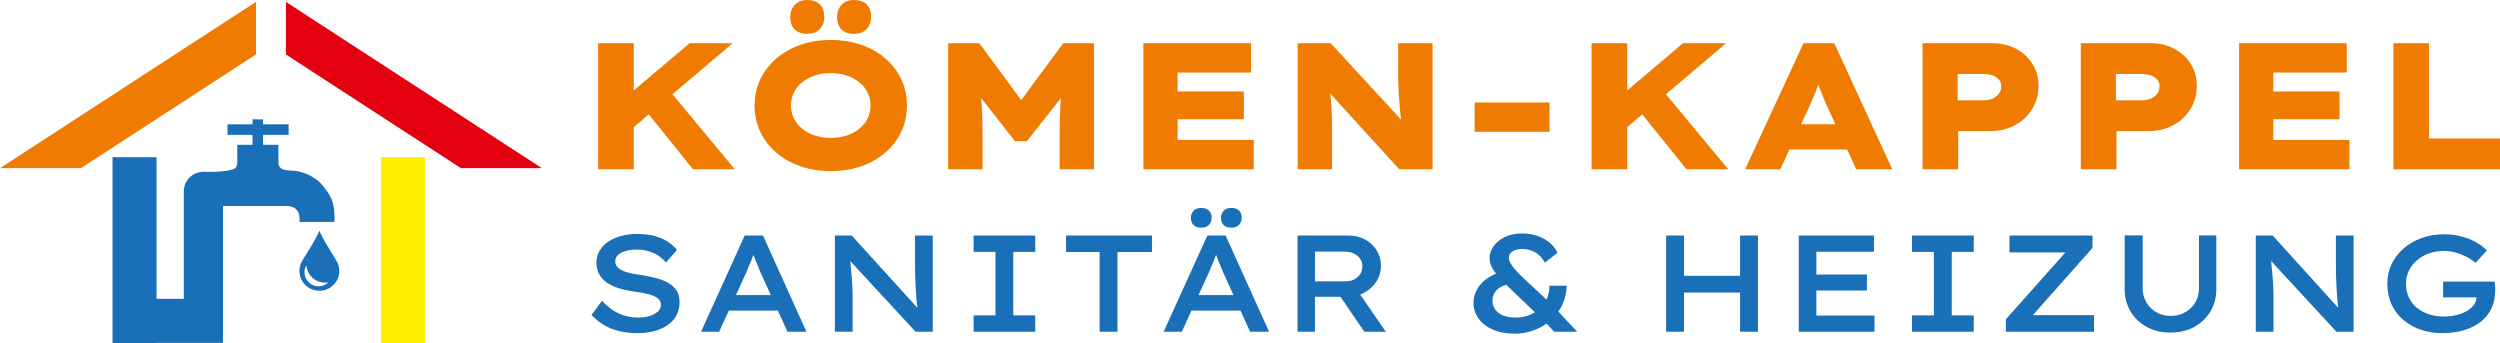 <svg id="Ebene_1" xmlns="http://www.w3.org/2000/svg" viewBox="0 0 2000 274.53"><defs><style>.cls-1{fill:#1a70b8;}.cls-1,.cls-2,.cls-3,.cls-4{stroke-width:0px;}.cls-2{fill:#e3000f;}.cls-3{fill:#ffed00;}.cls-4{fill:#ef7c00;}</style></defs><polygon class="cls-2" points="228.74 1.55 228.74 43.59 368.73 134.5 433.46 134.5 228.74 1.55"></polygon><polygon class="cls-4" points="204.81 1.49 0 134.5 64.74 134.5 204.81 43.53 204.81 1.49"></polygon><path class="cls-1" d="m266.87,204.77c-3.6-6.03-8.41-12.99-11.37-20.3-2.96,7.31-7.77,14.27-11.37,20.3-2.49,4.23-4.58,6.79-4.58,11.95,0,8.76,7.13,15.89,15.95,15.89s15.95-7.13,15.95-15.89c0-5.16-2.09-7.77-4.58-11.95h0Zm-12.06,24.3c-6.15,0-11.19-4.99-11.19-11.19,0-2.38.58-3.94,1.51-5.57.58,7.71,7.48,15.02,17.46,13.57-2.03,1.97-4.76,3.19-7.77,3.19h0Z"></path><path class="cls-4" d="m478.49,135.41V34.57h28.52v100.84h-28.52Zm18.87-25.5l-8.36-22.33,62.66-53.01h34.43l-88.74,75.34Zm57.05,25.5l-40.48-50.28,17.43-17.72,56.47,67.99h-33.42Z"></path><path class="cls-4" d="m664.61,136.85c-8.93,0-17.12-1.32-24.56-3.96-7.45-2.64-13.88-6.31-19.3-11.02-5.43-4.7-9.63-10.25-12.61-16.64-2.98-6.39-4.47-13.33-4.47-20.82s1.51-14.55,4.54-20.89c3.03-6.34,7.25-11.86,12.68-16.57,5.43-4.7,11.84-8.38,19.23-11.02,7.4-2.64,15.56-3.96,24.49-3.96s17.09,1.3,24.49,3.89,13.83,6.27,19.3,11.02c5.48,4.75,9.7,10.3,12.68,16.64,2.98,6.34,4.47,13.25,4.47,20.74s-1.49,14.57-4.47,20.96c-2.98,6.39-7.2,11.96-12.68,16.71-5.47,4.75-11.91,8.43-19.3,11.02-7.4,2.59-15.56,3.89-24.49,3.89Zm-18.87-109.77c-4.32,0-7.66-1.18-10.01-3.53-2.35-2.35-3.53-5.69-3.53-10.01,0-3.84,1.2-7.06,3.6-9.65,2.4-2.59,5.71-3.89,9.94-3.89s7.8,1.18,10.16,3.53c2.35,2.35,3.53,5.69,3.53,10.01,0,3.94-1.2,7.18-3.6,9.72-2.4,2.55-5.76,3.82-10.08,3.82Zm18.87,83.26c4.61,0,8.86-.65,12.75-1.94s7.27-3.12,10.16-5.48c2.88-2.35,5.09-5.11,6.63-8.28,1.54-3.17,2.3-6.58,2.3-10.23s-.77-7.06-2.3-10.23c-1.54-3.17-3.75-5.93-6.63-8.28-2.88-2.35-6.27-4.18-10.16-5.48s-8.14-1.94-12.75-1.94-8.86.65-12.75,1.94-7.27,3.1-10.16,5.4c-2.88,2.31-5.09,5.04-6.63,8.21-1.54,3.17-2.3,6.63-2.3,10.37s.77,7.08,2.3,10.3c1.54,3.22,3.74,5.98,6.63,8.28,2.88,2.3,6.27,4.11,10.16,5.4s8.14,1.94,12.75,1.94Zm18.58-83.26c-4.32,0-7.66-1.18-10.01-3.53-2.35-2.35-3.53-5.69-3.53-10.01,0-3.84,1.2-7.06,3.6-9.65,2.4-2.59,5.71-3.89,9.94-3.89s7.8,1.18,10.15,3.53c2.35,2.35,3.53,5.69,3.53,10.01,0,3.94-1.2,7.18-3.6,9.72-2.4,2.55-5.76,3.82-10.08,3.82Z"></path><path class="cls-4" d="m758.53,135.41V34.57h24.92l42.64,57.91h-18.3l42.79-57.91h24.63v100.84h-27.52v-27.8c0-8.26.19-15.87.58-22.83.38-6.96,1.15-14,2.3-21.1l2.88,8.79-31.98,40.48h-9.51l-31.98-40.77,3.17-8.5c1.06,6.92,1.8,13.86,2.23,20.82.43,6.97.65,14.67.65,23.12v27.8h-27.52Z"></path><path class="cls-4" d="m914.69,135.41V34.57h86.14v23.48h-58.77v53.88h60.94v23.48h-88.3Zm14.4-40.05v-22.19h65.98v22.19h-65.98Z"></path><path class="cls-4" d="m1038.14,135.41V34.57h26.36l61.94,67.13-5.04-1.44c-.48-3.84-.89-7.37-1.22-10.59-.34-3.22-.6-6.19-.79-8.93-.2-2.74-.36-5.4-.5-8s-.24-5.28-.29-8.07c-.05-2.78-.07-5.76-.07-8.93v-21.18h27.52v100.84h-26.65l-65.69-72.03,9.08,2.45c.38,2.21.72,4.32,1.01,6.34.29,2.02.55,4.11.79,6.27.24,2.16.43,4.54.58,7.13s.26,5.5.36,8.72c.1,3.22.15,6.94.15,11.16v29.96h-27.52Z"></path><path class="cls-4" d="m1179.75,105.45v-23.48h59.93v23.48h-59.93Z"></path><path class="cls-4" d="m1273.24,135.41V34.57h28.53v100.84h-28.53Zm18.87-25.5l-8.35-22.33,62.66-53.01h34.43l-88.74,75.34Zm57.05,25.5l-40.48-50.28,17.43-17.72,56.47,67.99h-33.42Z"></path><path class="cls-4" d="m1396.12,135.41l46.67-100.84h24.63l46.39,100.84h-28.81l-24.2-52.29c-.96-2.4-1.87-4.63-2.74-6.7-.86-2.06-1.66-4.03-2.37-5.91-.72-1.87-1.39-3.77-2.02-5.69-.63-1.92-1.18-3.89-1.66-5.91l5.48-.14c-.58,2.11-1.18,4.16-1.8,6.12-.63,1.97-1.32,3.91-2.09,5.83-.77,1.92-1.59,3.87-2.45,5.83-.86,1.97-1.77,4.16-2.73,6.56l-24.2,52.29h-28.09Zm22.18-15.85l8.78-20.17h55.61l5.33,20.17h-69.72Z"></path><path class="cls-4" d="m1538.02,135.41V34.57h56.04c6.92,0,13.13,1.46,18.66,4.39,5.52,2.93,9.91,6.94,13.18,12.03,3.27,5.09,4.9,10.95,4.9,17.57,0,7.01-1.71,13.25-5.11,18.73-3.41,5.48-8.02,9.77-13.83,12.89-5.81,3.12-12.37,4.68-19.66,4.68h-25.64v30.54h-28.53Zm28.09-55.17h20.45c2.78,0,5.23-.43,7.35-1.3,2.11-.86,3.82-2.16,5.11-3.89s1.94-3.74,1.94-6.05-.65-4.03-1.94-5.47-3-2.52-5.11-3.24c-2.12-.72-4.56-1.08-7.35-1.08h-20.45v21.03Z"></path><path class="cls-4" d="m1664.64,135.41V34.57h56.04c6.92,0,13.13,1.46,18.66,4.39,5.52,2.93,9.91,6.94,13.18,12.03,3.27,5.09,4.9,10.95,4.9,17.57,0,7.01-1.71,13.25-5.11,18.73-3.41,5.48-8.02,9.77-13.83,12.89-5.81,3.12-12.37,4.68-19.66,4.68h-25.64v30.54h-28.53Zm28.09-55.17h20.45c2.78,0,5.23-.43,7.35-1.3,2.11-.86,3.82-2.16,5.11-3.89s1.94-3.74,1.94-6.05-.65-4.03-1.94-5.47-3-2.52-5.11-3.24c-2.12-.72-4.56-1.08-7.35-1.08h-20.45v21.03Z"></path><path class="cls-4" d="m1791.26,135.41V34.57h86.14v23.48h-58.77v53.88h60.94v23.48h-88.3Zm14.4-40.05v-22.19h65.98v22.19h-65.98Z"></path><path class="cls-4" d="m1914.72,135.41V34.57h28.53v76.21h56.75v24.63h-85.28Z"></path><path class="cls-1" d="m509.8,266.49c-5.35,0-10.24-.55-14.68-1.65-4.44-1.1-8.45-2.73-12.04-4.89-3.59-2.16-6.89-4.82-9.9-7.97l8.36-11.33c4.62,4.84,9.27,8.28,13.96,10.34,4.69,2.05,9.71,3.08,15.07,3.08,3.08,0,5.97-.38,8.68-1.15,2.71-.77,4.97-1.91,6.76-3.41,1.79-1.5,2.69-3.43,2.69-5.77,0-1.54-.44-2.84-1.32-3.9-.88-1.06-2.07-1.96-3.57-2.7-1.5-.73-3.21-1.34-5.11-1.81-1.91-.48-3.87-.88-5.88-1.21-2.02-.33-3.98-.64-5.88-.93-4.62-.66-8.78-1.59-12.48-2.8-3.7-1.21-6.84-2.75-9.4-4.62-2.57-1.87-4.53-4.1-5.88-6.71s-2.03-5.59-2.03-8.96.84-6.71,2.53-9.57c1.69-2.86,4.01-5.28,6.98-7.26s6.43-3.5,10.39-4.56,8.21-1.59,12.75-1.59c4.91,0,9.38.51,13.41,1.54,4.03,1.03,7.57,2.51,10.61,4.45,3.04,1.94,5.63,4.23,7.75,6.87l-8.8,10.01c-1.91-2.27-4.09-4.18-6.54-5.72-2.46-1.54-5.1-2.69-7.92-3.46-2.82-.77-5.77-1.16-8.85-1.16-3.3,0-6.25.37-8.85,1.1s-4.66,1.8-6.16,3.19c-1.5,1.39-2.25,3.08-2.25,5.06,0,1.69.5,3.13,1.49,4.34.99,1.21,2.38,2.24,4.18,3.08,1.79.84,3.9,1.54,6.32,2.09,2.42.55,5.06,1.01,7.92,1.37,4.25.66,8.28,1.47,12.1,2.42,3.81.95,7.18,2.24,10.12,3.85,2.93,1.61,5.22,3.66,6.87,6.16,1.65,2.49,2.47,5.61,2.47,9.35,0,5.13-1.39,9.55-4.18,13.25s-6.74,6.56-11.87,8.58c-5.13,2.02-11.07,3.02-17.81,3.02Z"></path><path class="cls-1" d="m560.82,265.39l34.96-76.97h14.62l34.75,76.97h-15.17l-21.77-47.94c-.51-1.32-1.1-2.77-1.76-4.34s-1.32-3.17-1.98-4.78-1.28-3.24-1.87-4.89-1.1-3.13-1.54-4.45l3.41-.11c-.51,1.54-1.06,3.13-1.65,4.78-.59,1.65-1.21,3.28-1.87,4.89-.66,1.61-1.32,3.17-1.98,4.67-.66,1.5-1.28,3.02-1.87,4.56l-21.77,47.61h-14.51Zm15.61-16.93l5.17-12.42h41.89l3.3,12.42h-50.36Z"></path><path class="cls-1" d="m667.91,265.39v-76.97h13.52l54.54,60.14-1.76.44c-.29-2.27-.57-4.62-.82-7.04-.26-2.42-.46-4.85-.61-7.31-.15-2.46-.28-4.97-.38-7.53-.11-2.57-.2-5.15-.28-7.75-.08-2.6-.11-5.22-.11-7.86v-23.09h14.18v76.97h-13.74l-54.76-59.27,2.2-.77c.22,2.27.42,4.47.61,6.6.18,2.13.38,4.2.6,6.21.22,2.02.39,4,.5,5.94.11,1.94.22,3.87.33,5.77s.16,3.81.16,5.72v29.8h-14.18Z"></path><path class="cls-1" d="m778.86,265.39v-13.08h17.48v-50.8h-17.48v-13.08h49.37v13.08h-17.59v50.8h17.59v13.08h-49.37Z"></path><path class="cls-1" d="m879.68,265.39v-63.77h-26.83v-13.19h68.72v13.19h-27.6v63.77h-14.29Z"></path><path class="cls-1" d="m930.92,265.39l34.96-76.97h14.63l34.74,76.97h-15.17l-21.77-47.94c-.51-1.32-1.1-2.77-1.76-4.34s-1.32-3.17-1.98-4.78-1.28-3.24-1.87-4.89c-.59-1.65-1.1-3.13-1.54-4.45l3.41-.11c-.51,1.54-1.06,3.13-1.65,4.78-.59,1.65-1.21,3.28-1.87,4.89s-1.32,3.17-1.98,4.67c-.66,1.5-1.28,3.02-1.87,4.56l-21.77,47.61h-14.51Zm15.62-16.93l5.17-12.42h41.89l3.3,12.42h-50.36Zm14.4-66.3c-2.72,0-4.77-.72-6.16-2.15s-2.09-3.35-2.09-5.77c0-2.12.7-3.97,2.09-5.55,1.39-1.57,3.44-2.36,6.16-2.36s4.87.71,6.26,2.15c1.39,1.43,2.09,3.35,2.09,5.77,0,2.13-.7,3.98-2.09,5.55-1.39,1.58-3.48,2.37-6.26,2.37Zm24.19,0c-2.79,0-4.88-.72-6.27-2.15s-2.09-3.35-2.09-5.77c0-2.12.7-3.97,2.09-5.55,1.39-1.57,3.48-2.36,6.27-2.36s4.76.71,6.16,2.15c1.39,1.43,2.09,3.35,2.09,5.77,0,2.13-.7,3.98-2.09,5.55-1.39,1.58-3.44,2.37-6.16,2.37Z"></path><path class="cls-1" d="m1038.02,265.39v-76.97h40.79c4.91,0,9.31,1.04,13.19,3.13,3.89,2.09,6.98,4.97,9.29,8.63,2.31,3.67,3.46,7.81,3.46,12.42s-1.21,8.81-3.63,12.59c-2.42,3.78-5.66,6.76-9.73,8.96s-8.59,3.3-13.58,3.3h-25.84v27.93h-13.96Zm13.96-40.35h24.96c2.42,0,4.62-.53,6.6-1.59,1.98-1.06,3.53-2.51,4.67-4.34,1.14-1.83,1.71-3.89,1.71-6.16s-.61-4.27-1.82-5.99c-1.21-1.72-2.88-3.1-5-4.12-2.12-1.03-4.51-1.54-7.15-1.54h-23.97v23.75Zm39.48,40.35l-23.75-34.75,15.07-2.75,25.95,37.6-17.26-.11Z"></path><path class="cls-1" d="m1211.96,266.93c-7.11,0-13.14-1.14-18.08-3.41-4.95-2.27-8.71-5.28-11.27-9.01-2.57-3.74-3.84-7.77-3.84-12.09,0-5.2,1.7-9.95,5.11-14.24,3.41-4.29,8.52-7.71,15.34-10.28l8.91,8.91c-5.13,1.25-8.78,3.06-10.94,5.44-2.17,2.38-3.24,5.19-3.24,8.41,0,2.35.66,4.55,1.98,6.6,1.32,2.05,3.39,3.7,6.21,4.95s6.47,1.87,10.94,1.87c2.93,0,5.92-.49,8.96-1.48,3.04-.99,5.86-2.51,8.47-4.56s4.75-4.69,6.43-7.92c1.68-3.22,2.57-7.07,2.64-11.54h13.85c-.22,5.06-1.19,9.62-2.91,13.69-1.72,4.07-3.96,7.64-6.71,10.72-2.75,3.08-5.86,5.65-9.34,7.7-3.48,2.05-7.13,3.61-10.94,4.67s-7.66,1.59-11.55,1.59Zm31.34-1.54l-8.36-9.02-4.51-4.18-20.01-19.13c-2.2-2.05-4.4-4.18-6.6-6.38-2.2-2.2-4.24-4.42-6.1-6.65-1.87-2.24-3.36-4.49-4.45-6.76-1.1-2.27-1.65-4.51-1.65-6.71,0-3.23,1.05-6.36,3.13-9.4s5.08-5.53,8.96-7.48c3.89-1.94,8.5-2.91,13.85-2.91,4.69,0,8.91.68,12.64,2.03,3.74,1.36,6.95,3.17,9.62,5.44s4.75,4.91,6.21,7.92l-10.12,7.92c-2.2-3.88-4.87-6.67-8.03-8.36s-6.41-2.53-9.79-2.53c-2.05,0-3.9.26-5.55.77-1.65.51-2.97,1.3-3.96,2.37-.99,1.06-1.48,2.4-1.48,4.01,0,1.32.44,2.73,1.32,4.23.88,1.5,1.96,3.02,3.24,4.56s2.66,3.02,4.12,4.45c1.46,1.43,2.79,2.69,3.96,3.79l21.44,20.01,4.07,4.4,16.49,17.59h-18.47Z"></path><path class="cls-1" d="m1332.91,265.39v-76.97h14.29v76.97h-14.29Zm5.94-31.34v-13.41h60.14v13.41h-60.14Zm53.22,31.34v-76.97h14.29v76.97h-14.29Z"></path><path class="cls-1" d="m1439.02,265.39v-76.97h60.14v12.98h-46.07v51.02h46.51v12.98h-60.59Zm7.26-32.99v-12.75h47.28v12.75h-47.28Z"></path><path class="cls-1" d="m1529.62,265.39v-13.08h17.48v-50.8h-17.48v-13.08h49.37v13.08h-17.59v50.8h17.59v13.08h-49.37Z"></path><path class="cls-1" d="m1604.72,265.39v-10.01l51.13-57.4,5.06,3.96h-53.33v-13.52h66.41v9.9l-51.02,57.51-5.05-3.74h57.29v13.3h-70.48Z"></path><path class="cls-1" d="m1736.33,266.05c-7.18,0-13.52-1.52-19.02-4.56-5.5-3.04-9.8-7.18-12.92-12.42s-4.67-11.2-4.67-17.87v-42.88h14.4v42.22c0,4.25.99,8.05,2.97,11.38,1.98,3.34,4.67,5.98,8.08,7.92,3.41,1.94,7.13,2.91,11.16,2.91,4.4,0,8.32-.97,11.76-2.91,3.45-1.94,6.16-4.58,8.14-7.92,1.98-3.33,2.97-7.13,2.97-11.38v-42.22h13.85v42.88c0,6.67-1.56,12.63-4.67,17.87-3.12,5.24-7.41,9.38-12.87,12.42-5.46,3.04-11.86,4.56-19.19,4.56Z"></path><path class="cls-1" d="m1804.61,265.39v-76.97h13.53l54.53,60.14-1.76.44c-.3-2.27-.57-4.62-.83-7.04-.25-2.42-.45-4.85-.61-7.31-.15-2.46-.27-4.97-.38-7.53s-.2-5.15-.28-7.75c-.07-2.6-.11-5.22-.11-7.86v-23.09h14.19v76.97h-13.74l-54.76-59.27,2.2-.77c.22,2.27.42,4.47.61,6.6.18,2.13.39,4.2.61,6.21.22,2.02.39,4,.5,5.94.11,1.94.22,3.87.33,5.77.11,1.91.17,3.81.17,5.72v29.8h-14.19Z"></path><path class="cls-1" d="m1953.82,266.49c-6.09,0-11.78-.9-17.1-2.69-5.32-1.79-9.99-4.4-14.02-7.81-4.03-3.41-7.18-7.57-9.45-12.48-2.27-4.91-3.41-10.48-3.41-16.71,0-5.57,1.16-10.76,3.47-15.56,2.31-4.8,5.51-8.98,9.62-12.54,4.11-3.55,8.93-6.32,14.46-8.3,5.53-1.98,11.49-2.97,17.87-2.97,5.06,0,9.8.61,14.24,1.81,4.44,1.21,8.36,2.8,11.76,4.78s6.14,4.11,8.19,6.38l-9.01,9.9c-2.35-1.98-4.84-3.65-7.48-5s-5.44-2.46-8.41-3.3c-2.97-.84-6.1-1.26-9.4-1.26-4.25,0-8.23.66-11.93,1.98-3.7,1.32-6.91,3.15-9.62,5.5-2.71,2.35-4.86,5.1-6.43,8.25-1.58,3.15-2.37,6.6-2.37,10.34,0,4.32.81,8.14,2.42,11.44,1.61,3.3,3.83,6.05,6.65,8.25s6.06,3.87,9.73,5c3.67,1.14,7.44,1.71,11.33,1.71s7.22-.4,10.45-1.21c3.22-.81,6.03-1.94,8.41-3.41,2.38-1.46,4.25-3.19,5.61-5.17,1.36-1.98,1.96-4.11,1.82-6.38v-1.98l1.98,2.86h-28.7v-12.65h41.23c.15,1.03.25,2,.33,2.91.07.92.11,1.72.11,2.42v1.59c0,5.57-1.03,10.48-3.08,14.73-2.05,4.25-4.99,7.83-8.79,10.72-3.81,2.9-8.3,5.1-13.47,6.6-5.17,1.5-10.83,2.25-16.99,2.25Z"></path><rect class="cls-3" x="304.71" y="125.75" width="35.26" height="148.78"></rect><path class="cls-1" d="m267.43,169.25c-.48-6.87-2.29-12.53-9.4-20.97-7.11-8.43-17.47-10.97-20.85-11.45-3.37-.48-8.8-.24-11.45-1.57-2.65-1.33-3.01-4.58-3.01-4.58v-14.82h-12.29v-7.96h20.48v-8.43h-20.48v-4.01h-8.44v4.01h-20v8.43h20v7.96h-12.17v14.82s-.21,3.61-3.01,4.58c-6.27,2.17-14.94,2.17-14.94,2.17h-8.57c-.2,0-.39-.06-.59-.06s-.39.05-.59.06h-1.41v.14c-7.71.99-13.69,7.5-13.69,15.48v86h-21.74v-113.31h-35.26v148.78h35.26v-.21h53.11v-35.26h0v-74.27h51.8s5.38.29,7.59,3.61c2.89,4.34,1.69,9.16,1.69,9.16h27.96s.48-1.45,0-8.31Z"></path></svg>